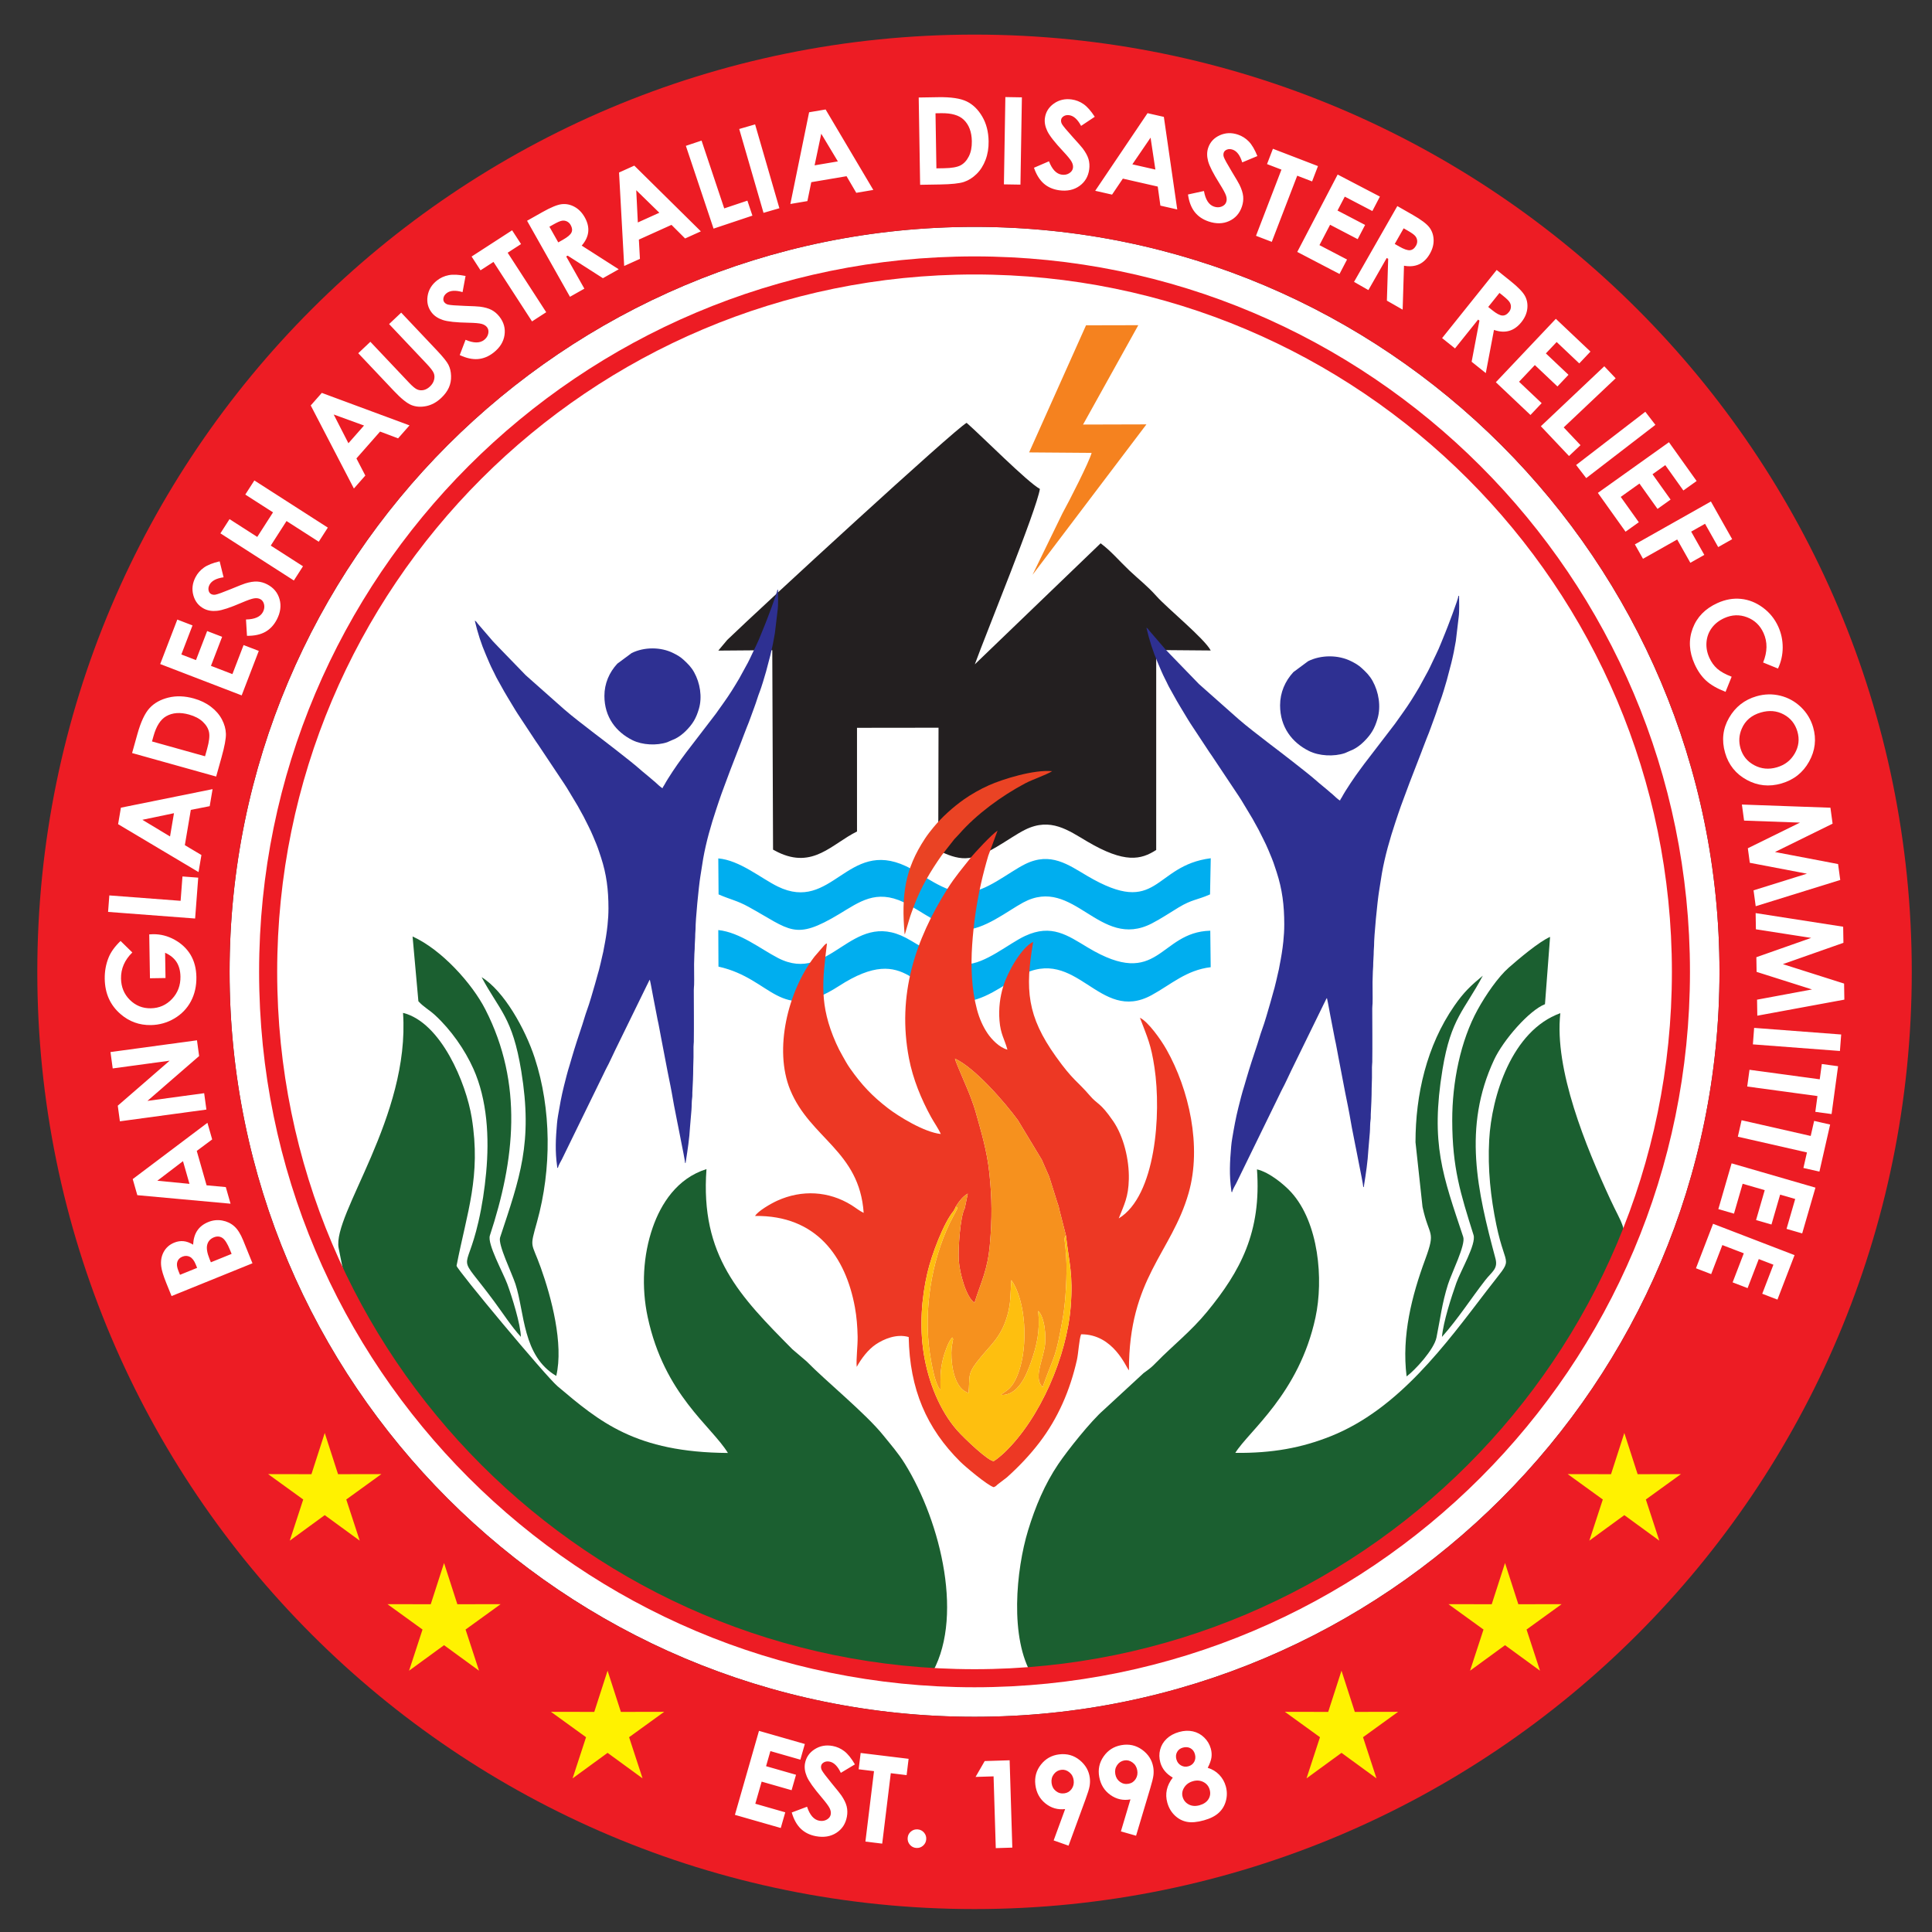 <?xml version="1.0" encoding="UTF-8" standalone="no"?>
<!-- Created with Inkscape (http://www.inkscape.org/) -->

<svg
   xmlns:dc="http://purl.org/dc/elements/1.1/"
   xmlns:cc="http://creativecommons.org/ns#"
   xmlns:rdf="http://www.w3.org/1999/02/22-rdf-syntax-ns#"
   xmlns:svg="http://www.w3.org/2000/svg"
   xmlns="http://www.w3.org/2000/svg"
   xmlns:sodipodi="http://sodipodi.sourceforge.net/DTD/sodipodi-0.dtd"
   xmlns:inkscape="http://www.inkscape.org/namespaces/inkscape"
   version="1.1"
   id="svg2"
   xml:space="preserve"
   width="566.933"
   height="566.933"
   viewBox="0 0 566.933 566.933"
   sodipodi:docname="logo BADRC2.svg"
   inkscape:version="0.92.5 (2060ec1f9f, 2020-04-08)"><rect x="0" y="0" width="566.933" height="566.933" fill="#333333" stroke="none"/><defs
     id="defs6"><clipPath
       clipPathUnits="userSpaceOnUse"
       id="clipPath18"><path
         d="M 0,425.2 H 425.2 V 0 H 0 Z"
         id="path16"
         inkscape:connector-curvature="0" /></clipPath></defs><sodipodi:namedview
     pagecolor="#ffffff"
     bordercolor="#666666"
     borderopacity="1"
     objecttolerance="10"
     gridtolerance="10"
     guidetolerance="10"
     inkscape:pageopacity="0"
     inkscape:pageshadow="2"
     inkscape:window-width="1302"
     inkscape:window-height="704"
     id="namedview4"
     showgrid="false"
     inkscape:zoom="0.41627468"
     inkscape:cx="283.46667"
     inkscape:cy="283.46667"
     inkscape:window-x="64"
     inkscape:window-y="27"
     inkscape:window-maximized="1"
     inkscape:current-layer="g10" /><g
     id="g10"
     inkscape:groupmode="layer"
     inkscape:label="logo BADRC2"
     transform="matrix(1.333,0,0,-1.333,0,566.933)"><g
       id="g12"
       transform="matrix(1.105,0,0,1.105,-20.741,-25.381)"><g
         id="g14"
         clip-path="url(#clipPath18)"><g
           id="g20"
           transform="translate(212.917,362.664)"><path
             d="m 0,0 c 81.965,0 148.411,-66.445 148.411,-148.41 0,-81.966 -66.446,-148.411 -148.411,-148.411 -81.965,0 -148.41,66.445 -148.41,148.411 C -148.41,-66.445 -81.965,0 0,0"
             style="fill:#ffffff;fill-opacity:1;fill-rule:evenodd;stroke:none"
             id="path22"
             inkscape:connector-curvature="0" /></g><g
           id="g24"
           transform="translate(99.062,206.074)"><path
             d="m 0,0 c 1.421,-20.698 -14.108,-40.136 -12.829,-46.839 0.718,-3.758 1.529,-7.487 2.469,-11.165 22.364,-41.886 65.29,-71.128 115.3,-74.256 7.04,11.115 2.262,30.785 -4.975,42.457 -1.334,2.151 -2.826,3.822 -4.259,5.609 -3.493,4.358 -11.517,10.879 -15.305,14.762 l -2.846,2.429 c -10.452,10.561 -18.372,18.577 -17.103,35.882 -5.91,-1.85 -9.082,-6.977 -10.697,-11.596 -1.951,-5.579 -2.285,-11.956 -1.014,-17.887 3.318,-15.486 12.695,-21.678 15.98,-27.067 -18.392,0.122 -25.535,6.193 -33.93,13.284 -2.345,1.982 -19.92,23.072 -20.13,24.002 2.071,10.681 4.916,17.777 3.027,29.492 C 12.58,-14.026 7.565,-1.865 0,0"
             style="fill:#1b5f30;fill-opacity:1;fill-rule:evenodd;stroke:none"
             id="path26"
             inkscape:connector-curvature="0" /></g><g
           id="g28"
           transform="translate(264.867,118.418)"><path
             d="m 0,0 c 2.678,4.347 12.699,11.777 15.97,26.965 1.641,7.623 0.65,18.886 -4.813,24.933 -1.344,1.485 -4.31,3.99 -6.84,4.587 0.906,-12.466 -3.284,-20.27 -9.947,-28.379 -3.207,-3.902 -6.752,-6.66 -10.013,-9.985 -1.056,-1.076 -1.191,-1.181 -2.608,-2.207 l -7.96,-7.349 c -2.58,-2.237 -7.218,-8.083 -9.045,-10.785 -2.698,-3.994 -4.572,-8.452 -6.028,-13.222 -2.379,-7.794 -3.733,-21.505 0.876,-28.977 53.035,4.306 97.751,38.015 117.833,84.803 0.604,4.57 -0.469,5.26 -2.703,10.087 -4.863,10.51 -11.221,25.887 -9.969,37.13 C 55.074,84.121 51.055,71.072 50.578,62.332 50.264,56.58 50.867,50.951 52,45.454 53.976,35.859 55.779,39.731 50.152,32.387 41.933,21.661 32.571,8.721 19.01,3.319 13.199,1.003 7.4,-0.074 0,0"
             style="fill:#1b5f30;fill-opacity:1;fill-rule:evenodd;stroke:none"
             id="path30"
             inkscape:connector-curvature="0" /></g><g
           id="g32"
           transform="translate(308.083,184.63)"><path
             d="m 0,0 c 0.023,-9.416 1.618,-14.459 4.247,-22.814 0.569,-1.806 -2.576,-7.124 -3.424,-9.529 -0.992,-2.814 -2.596,-7.725 -2.872,-10.768 3.246,3.654 5.752,7.6 8.63,11.305 1.342,1.727 2.587,2.242 2.026,4.335 -3.587,13.375 -6.555,26.118 -0.264,39.583 1.825,3.905 6.959,9.822 10.134,11.065 l 1.016,13.411 C 17.229,35.581 13.226,32.181 11.272,30.469 9.15,28.609 6.694,25.048 5.066,22.09 1.655,15.896 -0.019,7.629 0,0"
             style="fill:#1b5f30;fill-opacity:1;fill-rule:evenodd;stroke:none"
             id="path34"
             inkscape:connector-curvature="0" /></g><g
           id="g36"
           transform="translate(102.122,208.394)"><path
             d="m 0,0 c 1.054,-1.166 2.137,-1.682 3.355,-2.808 3.138,-2.902 5.901,-6.847 7.602,-10.649 2.774,-6.198 3.191,-13.723 2.54,-20.693 -0.31,-3.312 -0.795,-6.553 -1.536,-9.781 -2.536,-11.053 -4.532,-5.519 3.108,-15.836 1.791,-2.418 3.46,-5.03 5.346,-7.089 -0.033,2.417 -1.772,8.006 -2.701,10.516 -0.858,2.318 -4.025,7.991 -3.474,9.664 4.948,15.024 6.708,30.179 -0.908,45.059 -2.631,5.142 -8.707,11.908 -14.491,14.519 z"
             style="fill:#1b5f30;fill-opacity:1;fill-rule:evenodd;stroke:none"
             id="path38"
             inkscape:connector-curvature="0" /></g><g
           id="g40"
           transform="translate(129.586,133.752)"><path
             d="m 0,0 c 1.508,6.358 -0.982,15.705 -3.086,21.577 -1.891,5.279 -2.256,3.683 -0.739,9.135 2.926,10.507 2.862,22.486 -0.468,32.648 -1.905,5.815 -6.15,13.372 -10.579,16.08 3.582,-6.7 6.15,-7.969 7.906,-18.735 2.328,-14.264 -0.292,-21.231 -4.222,-33.119 -0.464,-1.402 2.334,-7.058 3.06,-9.283 C -6.274,12.618 -6.751,3.98 0,0"
             style="fill:#1b5f30;fill-opacity:1;fill-rule:evenodd;stroke:none"
             id="path42"
             inkscape:connector-curvature="0" /></g><g
           id="g44"
           transform="translate(300.766,180.31)"><path
             d="m 0,0 1.398,-12.893 c 1.337,-6.166 2.717,-4.521 0.523,-10.486 -2.641,-7.175 -4.707,-15.155 -3.694,-23.276 1.67,1.227 5.469,5.356 5.952,7.747 0.766,3.788 1.103,6.827 2.291,10.581 0.729,2.305 3.557,7.888 3.037,9.457 C 5.463,-6.662 2.934,-0.366 5.385,14.533 7.067,24.756 9.762,26.257 13.409,33.176 11.036,31.213 9.646,29.928 7.739,27.179 2.211,19.209 0,9.44 0,0"
             style="fill:#1b5f30;fill-opacity:1;fill-rule:evenodd;stroke:none"
             id="path46"
             inkscape:connector-curvature="0" /></g><g
           id="g48"
           transform="translate(212.917,354.981)"><path
             d="m 0,0 c 77.722,0 140.728,-63.006 140.728,-140.728 0,-77.722 -63.006,-140.728 -140.728,-140.728 -77.722,0 -140.728,63.006 -140.728,140.728 C -140.728,-63.006 -77.722,0 0,0 Z"
             style="fill:none;stroke:#ed1c24;stroke-width:3.6;stroke-linecap:butt;stroke-linejoin:miter;stroke-miterlimit:2.613;stroke-dasharray:none;stroke-opacity:1"
             id="path50"
             inkscape:connector-curvature="0" /></g><g
           id="g52"
           transform="translate(212.917,400.968)"><path
             d="M 0,0 C 103.12,0 186.715,-83.595 186.715,-186.715 186.715,-289.835 103.12,-373.43 0,-373.43 c -103.12,0 -186.715,83.595 -186.715,186.715 C -186.715,-83.595 -103.12,0 0,0 m 0,-38.304 c 81.965,0 148.41,-66.446 148.41,-148.411 0,-81.965 -66.445,-148.41 -148.41,-148.41 -81.965,0 -148.411,66.445 -148.411,148.41 0,81.965 66.446,148.411 148.411,148.411"
             style="fill:#ed1c24;fill-opacity:1;fill-rule:evenodd;stroke:none"
             id="path54"
             inkscape:connector-curvature="0" /></g><g
           id="g56"
           transform="translate(69.067,156.19)"><path
             d="m 0,0 -16.118,-6.53 -1.031,2.544 c -0.599,1.478 -0.942,2.593 -1.028,3.355 -0.135,1.074 0.028,2.037 0.488,2.89 0.464,0.855 1.167,1.475 2.11,1.857 0.613,0.248 1.224,0.343 1.83,0.288 0.606,-0.055 1.249,-0.287 1.923,-0.693 0.064,1.163 0.348,2.11 0.856,2.843 0.505,0.731 1.229,1.286 2.173,1.668 0.905,0.367 1.824,0.465 2.758,0.299 0.935,-0.17 1.738,-0.55 2.405,-1.143 0.671,-0.59 1.268,-1.537 1.797,-2.843 z m -14.437,-2.295 3.412,1.383 -0.277,0.684 c -0.309,0.764 -0.697,1.269 -1.165,1.51 -0.464,0.243 -0.969,0.252 -1.511,0.033 -0.505,-0.205 -0.834,-0.543 -0.991,-1.016 -0.153,-0.471 -0.087,-1.067 0.205,-1.786 z m 6.151,2.493 4.131,1.673 -0.316,0.778 C -4.994,3.94 -5.507,4.746 -6.011,5.065 -6.515,5.384 -7.073,5.419 -7.687,5.17 -8.379,4.89 -8.823,4.405 -9.01,3.715 -9.196,3.026 -9.044,2.068 -8.548,0.845 Z m -14.654,13.371 -0.916,3.206 14.884,11.213 0.946,-3.311 -3.074,-2.288 1.958,-6.855 3.828,-0.351 0.946,-3.311 z m 3.986,2.877 6.404,-0.622 -1.292,4.522 z m -7.458,11.837 -0.423,3.112 10.332,8.964 -11.34,-1.54 -0.444,3.264 17.233,2.34 0.426,-3.135 -10.299,-8.936 11.304,1.535 0.443,-3.264 z m 0.135,35.931 2.343,-2.292 c -1.534,-1.498 -2.285,-3.231 -2.253,-5.193 0.028,-1.706 0.617,-3.131 1.77,-4.267 1.152,-1.135 2.538,-1.69 4.161,-1.663 1.675,0.027 3.086,0.648 4.233,1.866 1.147,1.217 1.704,2.705 1.675,4.46 -0.018,1.142 -0.277,2.103 -0.769,2.878 -0.494,0.776 -1.255,1.397 -2.288,1.861 l 0.082,-5.034 -3.099,-0.05 -0.143,8.742 0.73,0.037 c 1.521,0.025 2.969,-0.348 4.346,-1.113 1.373,-0.768 2.431,-1.773 3.17,-3.012 0.735,-1.244 1.118,-2.711 1.146,-4.398 0.03,-1.804 -0.336,-3.421 -1.095,-4.851 -0.764,-1.429 -1.86,-2.566 -3.296,-3.417 -1.439,-0.847 -2.994,-1.284 -4.674,-1.312 -2.3,-0.038 -4.315,0.693 -6.039,2.186 -2.056,1.772 -3.107,4.108 -3.155,7.002 -0.025,1.514 0.231,2.935 0.77,4.264 0.454,1.118 1.252,2.221 2.385,3.306 m -2.488,5.788 0.249,3.285 14.201,-1.077 0.369,4.854 3.14,-0.239 -0.618,-8.139 z m 1.998,17.476 0.556,3.287 18.265,3.696 -0.575,-3.395 -3.761,-0.74 -1.19,-7.028 3.303,-1.968 -0.575,-3.395 z m 4.836,0.875 5.509,-3.323 0.785,4.636 z m -2.051,13.298 1.056,3.775 c 0.68,2.434 1.489,4.157 2.423,5.174 0.933,1.014 2.186,1.716 3.761,2.101 1.571,0.386 3.264,0.324 5.079,-0.184 1.291,-0.36 2.417,-0.906 3.378,-1.636 0.961,-0.73 1.693,-1.576 2.198,-2.53 0.5,-0.953 0.766,-1.908 0.796,-2.864 0.026,-0.954 -0.264,-2.516 -0.87,-4.685 l -1.072,-3.834 z m 3.966,2.312 10.567,-2.955 0.413,1.477 c 0.408,1.458 0.536,2.559 0.385,3.309 -0.151,0.751 -0.564,1.445 -1.237,2.081 -0.673,0.637 -1.586,1.119 -2.745,1.443 -1.777,0.497 -3.296,0.385 -4.553,-0.333 -1.132,-0.647 -1.974,-1.963 -2.527,-3.941 z m 1.634,15.418 3.409,8.861 3.029,-1.165 -2.226,-5.787 2.916,-1.122 2.226,5.787 2.984,-1.147 -2.226,-5.787 4.273,-1.644 2.226,5.787 3.029,-1.165 -3.408,-8.862 z m 11.844,20.461 0.783,-3.177 c -1.457,-0.209 -2.392,-0.709 -2.805,-1.5 -0.201,-0.386 -0.262,-0.755 -0.185,-1.106 0.079,-0.355 0.247,-0.598 0.505,-0.732 0.258,-0.135 0.549,-0.178 0.87,-0.122 0.433,0.079 1.467,0.455 3.106,1.125 1.522,0.631 2.467,1.003 2.836,1.115 0.911,0.281 1.704,0.404 2.382,0.369 0.68,-0.041 1.343,-0.227 1.991,-0.566 1.267,-0.661 2.08,-1.641 2.45,-2.949 0.367,-1.303 0.183,-2.66 -0.553,-4.07 -0.574,-1.098 -1.341,-1.914 -2.303,-2.449 -0.967,-0.534 -2.178,-0.795 -3.633,-0.774 l -0.198,3.251 c 1.749,0.034 2.875,0.535 3.38,1.501 0.263,0.504 0.338,1.007 0.225,1.504 -0.115,0.496 -0.365,0.845 -0.748,1.045 -0.347,0.182 -0.765,0.236 -1.252,0.158 -0.482,-0.077 -1.318,-0.369 -2.498,-0.878 -2.245,-0.968 -3.867,-1.502 -4.867,-1.603 -1,-0.102 -1.87,0.038 -2.611,0.425 -1.07,0.558 -1.773,1.444 -2.111,2.655 -0.34,1.215 -0.198,2.42 0.426,3.616 0.401,0.769 0.963,1.409 1.679,1.918 0.723,0.512 1.763,0.925 3.131,1.244 m 0.149,5.575 1.819,2.833 5.524,-3.546 3.14,4.893 -5.524,3.545 1.806,2.813 14.635,-9.395 -1.806,-2.813 -6.421,4.122 -3.14,-4.892 6.421,-4.121 -1.819,-2.834 z m 17.997,25.479 2.204,2.502 17.474,-6.473 -2.276,-2.584 -3.587,1.352 -4.712,-5.35 1.772,-3.411 -2.276,-2.584 z m 4.573,-1.801 2.934,-5.727 3.109,3.529 z m 4.894,12.206 2.411,2.28 7.729,-8.176 c 0.665,-0.704 1.198,-1.145 1.596,-1.319 0.401,-0.177 0.822,-0.217 1.273,-0.124 0.448,0.096 0.875,0.332 1.273,0.709 0.426,0.402 0.698,0.843 0.821,1.33 0.125,0.486 0.103,0.931 -0.065,1.345 -0.166,0.41 -0.651,1.04 -1.452,1.888 l -7.443,7.874 2.411,2.28 7.121,-7.534 c 1.204,-1.273 1.966,-2.22 2.288,-2.849 0.322,-0.628 0.498,-1.362 0.526,-2.202 0.03,-0.838 -0.114,-1.619 -0.434,-2.338 -0.317,-0.716 -0.825,-1.408 -1.523,-2.068 -0.916,-0.865 -1.913,-1.408 -2.987,-1.629 -1.081,-0.221 -2.061,-0.153 -2.953,0.203 -0.889,0.359 -2.046,1.289 -3.471,2.796 z m 21.377,15.392 -0.597,-3.217 c -1.414,0.41 -2.472,0.34 -3.174,-0.21 -0.344,-0.269 -0.551,-0.58 -0.625,-0.93 -0.075,-0.356 -0.022,-0.648 0.158,-0.876 0.179,-0.229 0.427,-0.389 0.742,-0.47 0.427,-0.107 1.524,-0.191 3.293,-0.257 1.647,-0.053 2.661,-0.105 3.044,-0.154 0.945,-0.12 1.719,-0.335 2.322,-0.647 0.603,-0.318 1.13,-0.762 1.58,-1.337 0.881,-1.125 1.218,-2.353 1.015,-3.697 -0.203,-1.339 -0.931,-2.498 -2.183,-3.479 -0.976,-0.764 -2.011,-1.19 -3.109,-1.281 -1.1,-0.088 -2.311,0.174 -3.627,0.794 l 1.16,3.042 c 1.607,-0.689 2.84,-0.698 3.698,-0.026 0.448,0.351 0.724,0.777 0.825,1.277 0.101,0.499 0.017,0.92 -0.249,1.261 -0.242,0.308 -0.6,0.53 -1.076,0.66 -0.47,0.129 -1.352,0.207 -2.638,0.231 -2.444,0.044 -4.142,0.227 -5.095,0.547 -0.953,0.32 -1.687,0.806 -2.202,1.465 -0.745,0.95 -1.02,2.047 -0.829,3.289 0.192,1.247 0.819,2.287 1.88,3.118 0.684,0.536 1.46,0.887 2.323,1.055 0.868,0.168 1.986,0.116 3.364,-0.158 m 1.202,3.87 8.07,5.228 1.778,-2.744 -2.663,-1.725 7.678,-11.852 -2.826,-1.83 -7.678,11.851 -2.582,-1.672 z m 11.05,7.127 3.063,1.728 c 1.673,0.944 2.952,1.471 3.831,1.573 0.882,0.104 1.733,-0.074 2.557,-0.523 0.823,-0.448 1.503,-1.144 2.039,-2.094 0.561,-0.995 0.792,-1.963 0.694,-2.899 -0.099,-0.941 -0.53,-1.852 -1.298,-2.735 l 7.374,-4.715 -3.15,-1.778 -7.021,4.493 -0.292,-0.165 3.618,-6.413 -2.869,-1.618 z m 6.214,-4.309 0.914,0.516 c 0.928,0.524 1.497,1.002 1.712,1.443 0.211,0.439 0.161,0.939 -0.157,1.502 -0.186,0.33 -0.437,0.569 -0.748,0.718 -0.311,0.149 -0.642,0.194 -0.994,0.135 -0.349,-0.054 -0.913,-0.303 -1.691,-0.742 l -0.798,-0.45 z m 12.109,13.921 3.039,1.372 13.259,-13.093 -3.138,-1.418 -2.712,2.709 -6.497,-2.935 0.21,-3.839 -3.138,-1.417 z m 3.426,-3.525 0.316,-6.426 4.286,1.936 z m 9.887,8.838 3.125,1.045 4.516,-13.507 4.617,1.544 0.999,-2.987 -7.742,-2.588 z m 10.628,3.357 3.164,0.916 4.839,-16.704 -3.163,-0.916 z m 13.923,3.332 3.287,0.557 9.503,-16.03 -3.395,-0.574 -1.936,3.308 -7.029,-1.191 -0.771,-3.766 -3.395,-0.575 z m 2.419,-4.278 -1.325,-6.296 4.637,0.785 z m 19.416,7.218 3.92,0.064 c 2.526,0.041 4.408,-0.243 5.65,-0.849 1.237,-0.605 2.267,-1.606 3.085,-3.006 0.818,-1.396 1.241,-3.036 1.271,-4.921 0.022,-1.34 -0.18,-2.575 -0.606,-3.704 -0.425,-1.129 -1.027,-2.072 -1.798,-2.827 -0.771,-0.752 -1.611,-1.278 -2.518,-1.579 -0.908,-0.298 -2.488,-0.465 -4.74,-0.502 l -3.98,-0.065 z m 3.346,-3.143 0.179,-10.971 1.534,0.025 c 1.514,0.025 2.605,0.216 3.281,0.575 0.676,0.358 1.224,0.952 1.643,1.779 0.418,0.826 0.62,1.839 0.6,3.041 -0.03,1.845 -0.57,3.269 -1.616,4.27 -0.943,0.901 -2.444,1.332 -4.499,1.299 z m 13.916,3.23 3.294,-0.055 -0.288,-17.388 -3.294,0.054 z m 17.81,-3.927 -2.724,-1.814 c -0.691,1.3 -1.478,2.01 -2.362,2.13 -0.432,0.059 -0.8,-0.01 -1.103,-0.2 -0.307,-0.195 -0.479,-0.437 -0.518,-0.724 -0.039,-0.288 0.02,-0.578 0.181,-0.86 0.221,-0.381 0.925,-1.226 2.111,-2.54 1.11,-1.218 1.781,-1.981 2.011,-2.29 0.573,-0.762 0.958,-1.466 1.155,-2.116 0.192,-0.654 0.242,-1.341 0.143,-2.065 -0.192,-1.416 -0.838,-2.513 -1.943,-3.304 -1.101,-0.788 -2.44,-1.075 -4.016,-0.861 -1.228,0.167 -2.255,0.613 -3.086,1.336 -0.83,0.728 -1.486,1.779 -1.959,3.155 l 2.99,1.288 c 0.626,-1.633 1.479,-2.523 2.559,-2.669 0.564,-0.077 1.062,0.022 1.491,0.298 0.428,0.276 0.672,0.63 0.73,1.058 0.053,0.388 -0.038,0.8 -0.276,1.231 -0.236,0.428 -0.795,1.115 -1.674,2.053 -1.672,1.783 -2.724,3.128 -3.159,4.034 -0.435,0.907 -0.598,1.772 -0.486,2.6 0.163,1.196 0.757,2.158 1.781,2.887 1.029,0.732 2.211,1.008 3.547,0.826 0.86,-0.117 1.653,-0.428 2.375,-0.929 0.726,-0.506 1.467,-1.344 2.232,-2.524 m 10.515,0.72 3.251,-0.74 2.666,-18.443 -3.357,0.764 -0.527,3.797 -6.951,1.582 -2.15,-3.187 -3.358,0.764 z m 0.604,-4.878 -3.628,-5.314 4.586,-1.044 z m 21.28,-3.667 -3.019,-1.261 c -0.431,1.408 -1.068,2.255 -1.914,2.541 -0.412,0.141 -0.786,0.144 -1.12,0.014 -0.339,-0.132 -0.553,-0.336 -0.647,-0.611 -0.093,-0.276 -0.091,-0.571 0.013,-0.879 0.145,-0.416 0.675,-1.38 1.588,-2.896 0.857,-1.408 1.37,-2.285 1.538,-2.632 0.417,-0.857 0.66,-1.622 0.729,-2.297 0.064,-0.678 -0.018,-1.363 -0.253,-2.055 -0.459,-1.353 -1.303,-2.307 -2.539,-2.872 -1.231,-0.563 -2.6,-0.589 -4.106,-0.079 -1.174,0.399 -2.097,1.032 -2.774,1.901 -0.676,0.873 -1.119,2.029 -1.321,3.47 l 3.181,0.694 c 0.303,-1.722 0.97,-2.758 2.002,-3.108 0.539,-0.183 1.047,-0.181 1.52,0.008 0.474,0.189 0.78,0.49 0.919,0.9 0.126,0.37 0.116,0.791 -0.036,1.261 -0.15,0.464 -0.567,1.245 -1.251,2.333 -1.301,2.07 -2.077,3.591 -2.331,4.564 -0.254,0.973 -0.249,1.853 0.019,2.645 0.388,1.143 1.155,1.974 2.3,2.494 1.148,0.522 2.362,0.567 3.638,0.134 0.823,-0.279 1.541,-0.736 2.154,-1.366 0.616,-0.635 1.184,-1.6 1.71,-2.903 m 3.097,1.452 8.975,-3.452 -1.173,-3.052 -2.962,1.139 -5.069,-13.18 -3.143,1.209 5.07,13.18 -2.872,1.104 z m 12.895,-5.133 8.417,-4.393 -1.502,-2.878 -5.497,2.869 -1.445,-2.769 5.497,-2.87 -1.48,-2.834 -5.497,2.869 -2.118,-4.058 5.497,-2.869 -1.502,-2.878 -8.417,4.394 z m 11.888,-6.283 3.053,-1.743 c 1.668,-0.953 2.776,-1.782 3.314,-2.484 0.541,-0.704 0.825,-1.526 0.862,-2.463 0.037,-0.937 -0.212,-1.878 -0.753,-2.824 -0.567,-0.993 -1.279,-1.687 -2.133,-2.083 -0.859,-0.397 -1.863,-0.494 -3.014,-0.287 l -0.268,-8.749 -3.141,1.793 0.258,8.333 -0.291,0.166 -3.651,-6.394 -2.861,1.633 z m -0.516,-7.544 0.912,-0.52 c 0.925,-0.529 1.628,-0.772 2.117,-0.73 0.485,0.043 0.889,0.343 1.209,0.904 0.188,0.329 0.265,0.667 0.233,1.01 -0.032,0.344 -0.163,0.651 -0.394,0.922 -0.226,0.273 -0.728,0.63 -1.503,1.073 l -0.796,0.454 z m 20.309,-5.184 2.744,-2.198 c 1.5,-1.202 2.465,-2.192 2.887,-2.97 0.424,-0.78 0.577,-1.636 0.467,-2.567 -0.11,-0.931 -0.503,-1.822 -1.184,-2.673 -0.714,-0.891 -1.527,-1.466 -2.432,-1.724 -0.91,-0.259 -1.916,-0.198 -3.021,0.186 l -1.63,-8.6 -2.822,2.261 1.554,8.19 -0.262,0.209 -4.604,-5.746 -2.57,2.059 z m -1.685,-7.371 0.819,-0.657 c 0.832,-0.666 1.488,-1.016 1.977,-1.051 0.486,-0.032 0.932,0.201 1.336,0.705 0.237,0.296 0.365,0.617 0.387,0.961 0.022,0.345 -0.059,0.669 -0.245,0.973 -0.18,0.305 -0.621,0.736 -1.317,1.294 l -0.716,0.572 z m 13.473,-2.362 6.896,-6.526 -2.231,-2.358 -4.504,4.262 -2.147,-2.269 4.504,-4.262 -2.198,-2.322 -4.504,4.262 -3.146,-3.325 4.503,-4.262 -2.23,-2.358 -6.897,6.526 z m 9.652,-9.454 2.263,-2.394 -10.35,-9.784 3.345,-3.538 -2.289,-2.163 -5.607,5.932 z m 8.171,-9.062 2.009,-2.61 -13.782,-10.607 -2.009,2.61 z m 4.709,-6.067 5.512,-7.731 -2.642,-1.885 -3.6,5.049 -2.544,-1.814 3.6,-5.048 -2.604,-1.856 -3.6,5.048 -3.727,-2.658 3.6,-5.048 -2.643,-1.884 -5.512,7.731 z m 8.357,-11.809 4.237,-7.51 -2.784,-1.572 -2.619,4.642 -2.763,-1.56 2.618,-4.641 -2.784,-1.571 -2.619,4.641 -6.814,-3.844 -1.618,2.869 z m 13.367,-33.284 -2.964,1.208 c 0.866,2.123 0.894,4.08 0.082,5.879 -0.685,1.516 -1.782,2.562 -3.284,3.133 -1.505,0.574 -3.012,0.517 -4.528,-0.167 -1.056,-0.477 -1.889,-1.133 -2.498,-1.961 -0.612,-0.831 -0.962,-1.773 -1.05,-2.823 -0.087,-1.053 0.103,-2.093 0.568,-3.122 0.396,-0.876 0.92,-1.605 1.575,-2.182 0.656,-0.581 1.613,-1.11 2.866,-1.589 l -1.215,-3.016 c -1.673,0.653 -2.968,1.401 -3.88,2.243 -0.915,0.84 -1.674,1.932 -2.277,3.268 -1.114,2.465 -1.246,4.836 -0.392,7.114 0.85,2.275 2.501,3.964 4.94,5.066 1.582,0.715 3.145,0.991 4.698,0.829 1.551,-0.159 2.999,-0.736 4.349,-1.734 1.348,-0.995 2.372,-2.26 3.068,-3.802 0.59,-1.306 0.882,-2.688 0.879,-4.152 -0.005,-1.459 -0.317,-2.858 -0.937,-4.192 m 7.001,-11.696 c 0.684,-2.361 0.415,-4.641 -0.803,-6.835 -1.216,-2.197 -3.056,-3.651 -5.514,-4.363 -2.439,-0.707 -4.745,-0.467 -6.918,0.723 -2.172,1.187 -3.607,2.977 -4.3,5.37 -0.727,2.508 -0.461,4.842 0.792,7 1.252,2.162 3.07,3.588 5.455,4.279 1.594,0.462 3.176,0.5 4.741,0.117 1.561,-0.384 2.931,-1.139 4.106,-2.261 1.175,-1.127 1.989,-2.471 2.441,-4.03 m -3.132,-0.856 c -0.446,1.539 -1.359,2.678 -2.737,3.414 -1.378,0.739 -2.895,0.867 -4.555,0.386 -1.845,-0.534 -3.116,-1.617 -3.807,-3.251 -0.543,-1.271 -0.622,-2.567 -0.236,-3.897 0.434,-1.501 1.352,-2.621 2.747,-3.361 1.396,-0.742 2.89,-0.881 4.488,-0.418 1.59,0.46 2.781,1.381 3.573,2.767 0.794,1.381 0.969,2.836 0.527,4.36 m 6.577,-15.171 0.432,-3.18 -11.476,-5.645 12.568,-2.399 0.431,-3.172 -16.84,-5.229 -0.43,3.164 10.634,3.318 -11.38,2.17 -0.393,2.896 10.391,5.111 -11.139,0.398 -0.434,3.2 z m 2.537,-23.709 0.052,-3.209 -12.063,-4.246 12.196,-3.871 0.052,-3.201 -17.341,-3.198 -0.052,3.193 10.953,2.036 -11.043,3.502 -0.048,2.922 10.923,3.844 -11.014,1.714 -0.053,3.229 z m -0.394,-21.471 -0.25,-3.285 -17.341,1.317 0.249,3.284 z m -0.62,-6.322 -1.294,-9.528 -3.24,0.44 0.427,3.144 -13.993,1.9 0.454,3.336 13.992,-1.9 0.414,3.048 z m -1.582,-11.619 -2.135,-9.376 -3.188,0.726 0.704,3.094 -13.768,3.134 0.747,3.283 13.769,-3.134 0.683,2.999 z m -2.925,-12.568 -2.642,-9.119 -3.117,0.903 1.725,5.956 -3.001,0.869 -1.726,-5.955 -3.07,0.889 1.725,5.956 -4.397,1.274 -1.726,-5.955 -3.117,0.903 2.642,9.119 z m -4.163,-13.445 -3.409,-8.861 -3.029,1.165 2.226,5.787 -2.917,1.122 -2.226,-5.787 -2.983,1.147 2.226,5.788 -4.273,1.643 -2.226,-5.787 -3.029,1.165 3.408,8.862 z"
             style="fill:#ffffff;fill-opacity:1;fill-rule:nonzero;stroke:none"
             id="path58"
             inkscape:connector-curvature="0" /></g><g
           id="g60"
           transform="translate(161.867,278.247)"><path
             d="M 0,0 10.756,0.084 10.91,-39.65 c 0.317,-0.177 0.628,-0.342 0.93,-0.489 7.058,-3.449 10.803,1.657 15.797,4.104 l -0.002,20.655 16.242,0.019 -0.06,-24.415 c 1.8,-0.931 3.659,-1.633 5.429,-1.589 4.033,0.101 8.556,4.041 11.903,5.693 5.059,2.495 8.571,-0.128 12.366,-2.362 7.48,-4.402 10.698,-3.628 13.726,-1.683 L 87.244,0.115 98.108,0.024 c -1.28,2.4 -8.638,8.393 -10.787,10.799 -1.879,2.103 -3.458,3.274 -5.445,5.156 -1.981,1.875 -3.625,3.86 -5.705,5.4 L 51.106,-2.733 C 53.337,3.416 63.416,28.013 64.07,32.211 61.581,33.567 52.613,42.619 49.476,45.378 47.232,44.24 8.521,8.643 1.78,2.128 Z"
             style="fill:#231f20;fill-opacity:1;fill-rule:evenodd;stroke:none"
             id="path62"
             inkscape:connector-curvature="0" /></g><g
           id="g64"
           transform="translate(223.793,317.734)"><path
             d="M 0,0 12.447,-0.095 C 12.056,-1.715 7.914,-9.851 6.643,-12.127 L 0.675,-24.389 23.367,5.583 10.744,5.548 21.749,25.343 11.335,25.32 Z"
             style="fill:#f5821f;fill-opacity:1;fill-rule:evenodd;stroke:none"
             id="path66"
             inkscape:connector-curvature="0" /></g><g
           id="g68"
           transform="translate(161.903,215.293)"><path
             d="m 0,0 c 10.863,-2.408 12.117,-11.547 24.006,-3.862 13.935,9.009 15.086,-2.477 24.397,-3.066 4.066,-0.258 8.616,3.4 11.656,5.081 11.394,6.302 15.678,-9.59 26.232,-3.835 3.863,2.107 6.892,4.99 11.77,5.566 L 97.978,7.156 C 87.678,6.875 87.833,-4.756 73.565,3.813 69.572,6.211 66.359,8.569 61.078,6.106 57.775,4.565 53.147,0.521 49.207,0.449 45.433,0.379 40.412,4.111 37.391,5.71 26.43,11.51 22.293,-3.649 11.886,1.705 8.402,3.498 4.295,6.832 -0.035,7.282 Z"
             style="fill:#00aeef;fill-opacity:1;fill-rule:evenodd;stroke:none"
             id="path70"
             inkscape:connector-curvature="0" /></g><g
           id="g72"
           transform="translate(161.924,229.68)"><path
             d="m 0,0 c 2.348,-1.03 3.662,-1.207 5.959,-2.472 8.381,-4.616 9.134,-6.816 18.045,-1.461 4.095,2.461 7.326,4.97 12.875,2.372 3.327,-1.558 7.878,-5.418 11.881,-5.497 4.055,-0.081 8.834,3.771 11.908,5.431 10.144,5.477 15.147,-9.567 25.648,-4.156 1.858,0.958 3.692,2.195 5.331,3.182 2.724,1.64 3.625,1.436 6.261,2.601 l 0.143,7.201 C 86.482,5.741 87.746,-4.731 73.458,3.677 69.663,5.911 66.151,8.534 61.092,6.039 57.744,4.388 53.223,0.447 49.189,0.347 45.1,0.244 40.53,4.121 37.331,5.622 25.636,11.11 22.604,-3.715 11.783,1.572 8.482,3.185 4.199,6.82 -0.057,7.169 Z"
             style="fill:#00aeef;fill-opacity:1;fill-rule:evenodd;stroke:none"
             id="path74"
             inkscape:connector-curvature="0" /></g><g
           id="g76"
           transform="translate(229.803,166.911)"><path
             d="m 0,0 1.323,-5.171 c 0.65,-5.618 1.449,-7.713 0.947,-14.185 -0.76,-9.791 -6.026,-22.225 -13.219,-29.087 -0.39,-0.371 -1.623,-1.44 -2.112,-1.688 -1.01,-0.086 -5.86,4.509 -7.264,6.099 -3.519,3.985 -5.782,9.715 -6.678,15.305 -0.857,5.345 -0.448,11.078 0.723,16.094 0.865,3.708 3.258,10.006 5.251,12.37 0.2,0.468 0.191,0.273 0.388,0.807 0.573,0.928 1.399,2.084 2.414,2.618 l -0.61,-2.933 c -0.888,-1.533 -1.341,-8.024 -1.183,-10.414 0.164,-2.466 1.457,-7.327 3.125,-8.385 1.409,4.42 2.625,6.513 3.072,11.696 0.44,5.094 0.422,9.004 -0.103,14.062 -0.462,4.454 -1.612,8.227 -2.719,12.177 -0.289,1.03 -0.589,1.835 -0.961,2.857 -0.778,2.137 -3.088,7.152 -3.181,7.835 3.953,-1.827 9.827,-8.577 12.541,-12.27 l 4.779,-7.912 c 0.021,-0.046 0.037,-0.1 0.055,-0.148 L -2.087,6.712 C -2.069,6.668 -2.044,6.62 -2.027,6.575 L -0.352,1.25 C -0.11,0.595 -0.114,0.67 0,0 m -10.336,31.84 c -1.63,0.425 -3.168,2.078 -3.95,3.232 -0.912,1.343 -1.632,2.943 -2.119,4.776 -1.075,4.043 -1.25,8.502 -0.951,12.891 0.279,4.11 0.859,8.201 1.747,12.15 0.428,1.9 0.927,3.784 1.46,5.587 l 1.852,5.005 c -1.163,-0.761 -4.543,-4.386 -5.399,-5.471 -1.578,-1.998 -3.08,-3.734 -4.586,-6.125 -6.424,-10.196 -10.076,-21.175 -7.67,-33.764 0.795,-4.159 2.471,-8.188 4.39,-11.681 0.613,-1.116 1.519,-2.388 1.953,-3.406 -3.347,0.354 -8.487,3.563 -10.539,5.148 -3.112,2.404 -5.21,4.606 -7.552,7.944 -0.613,0.874 -1.003,1.629 -1.502,2.503 -0.48,0.838 -0.875,1.602 -1.29,2.54 -3.354,7.584 -2.702,12.376 -1.791,19.844 -0.489,-0.286 0.014,0.124 -0.534,-0.375 l -1.941,-2.249 c -5.313,-6.86 -8.15,-18.508 -4.857,-26.545 3.969,-9.688 13.798,-12.168 14.642,-24.525 -0.93,0.452 -1.578,1.017 -2.441,1.553 -4.532,2.812 -9.88,3.092 -14.758,0.886 -1.272,-0.575 -3.852,-2.06 -4.439,-3.051 12.234,0.167 18.052,-8.141 19.891,-18.189 0.345,-1.887 0.502,-3.872 0.541,-5.811 0.038,-1.907 -0.321,-4.461 -0.181,-6.066 0.909,1.651 2.266,3.45 3.813,4.489 1.551,1.042 4.112,2.163 6.543,1.461 0.199,-10.421 3.548,-18.165 10.311,-24.879 0.838,-0.832 5.338,-4.664 6.632,-5.038 0.685,0.309 0.36,0.247 0.89,0.634 l 1.737,1.33 c 2.374,2.133 4.529,4.393 6.469,6.929 3.698,4.835 6.099,10.373 7.475,16.469 0.299,1.325 0.432,4.104 0.834,5.098 6.498,0.04 8.996,-6.685 9.527,-7.178 -0.025,18.388 8.455,23.338 11.883,35.29 2.685,9.361 0.076,20.687 -4.404,28.625 -1.18,2.09 -3.693,5.567 -5.285,6.323 1.517,-4.007 2.208,-5.328 2.894,-9.905 1.401,-9.349 0.226,-25.612 -7.118,-30.067 1.086,2.779 1.932,4.211 2.011,7.846 0.084,3.868 -1.04,8.515 -3.125,11.54 -2.659,3.86 -3.027,3.184 -4.669,5.105 -2.477,2.899 -3.291,2.917 -6.75,7.768 -5.728,8.033 -6.156,13.353 -4.512,22.843 -2.369,-1.16 -5.122,-6.057 -5.986,-8.943 -0.61,-2.037 -0.921,-4.271 -0.727,-6.752 0.212,-2.712 1.003,-3.669 1.581,-5.789"
             style="fill:#ed3824;fill-opacity:1;fill-rule:evenodd;stroke:none"
             id="path78"
             inkscape:connector-curvature="0" /></g><g
           id="g80"
           transform="translate(210.966,167.14)"><path
             d="m 0,0 0.61,2.933 c -1.015,-0.534 -1.841,-1.69 -2.414,-2.618 0.507,-0.22 0.509,-0.036 -0.42,-1.763 -4.03,-7.497 -5.797,-17.129 -4.958,-25.604 0.141,-1.421 1.016,-7.936 2.357,-9.125 -0.012,2.464 -0.093,3.616 0.438,5.959 0.267,1.182 1.201,3.974 1.938,4.487 l 0.088,-0.226 c 0.037,-1.053 0.084,0.587 0.001,-0.259 -0.071,-0.721 -0.287,-1.161 -0.304,-2.547 -0.034,-2.783 0.704,-7.23 3.416,-8.022 0.315,3.109 -0.279,3.613 1.595,6.073 2.662,3.492 4.811,4.728 6.139,9.355 0.74,2.582 0.577,4.164 0.796,7.057 2.914,-4.09 3.422,-13.164 1.361,-18.599 -1.306,-3.446 -2.617,-3.43 -3.421,-4.278 3.375,-0.173 5.043,3.893 5.94,6.439 1.206,3.426 1.862,6.241 1.476,10.293 1.269,-1.191 1.716,-5.163 1.237,-7.502 -0.65,-3.179 -2.053,-5.971 -0.365,-7.674 2.545,7.07 2.527,5.395 4.022,13.732 0.577,3.218 0.89,8.829 0.675,12.237 -0.048,0.765 -0.127,1.537 -0.195,2.302 -0.076,0.857 -0.317,1.416 0.148,1.95 l -1.323,5.171 c -0.114,0.67 -0.109,0.595 -0.352,1.25 L 16.81,6.346 C 16.794,6.391 16.768,6.439 16.75,6.482 L 15.426,9.498 C 15.407,9.546 15.391,9.6 15.37,9.646 l -4.779,7.912 C 7.877,21.251 2.003,28.001 -1.949,29.828 -1.857,29.145 0.453,24.13 1.231,21.993 1.603,20.971 1.903,20.166 2.192,19.136 3.299,15.186 4.449,11.413 4.912,6.959 5.436,1.901 5.454,-2.009 5.014,-7.103 4.567,-12.286 3.352,-14.379 1.942,-18.799 0.274,-17.741 -1.019,-12.88 -1.183,-10.414 -1.341,-8.024 -0.887,-1.533 0,0"
             style="fill:#f6911e;fill-opacity:1;fill-rule:evenodd;stroke:none"
             id="path82"
             inkscape:connector-curvature="0" /></g><g
           id="g84"
           transform="translate(208.774,166.648)"><path
             d="m 0,0 c -1.994,-2.363 -4.386,-8.661 -5.251,-12.369 -1.171,-5.017 -1.58,-10.749 -0.723,-16.094 0.895,-5.59 3.159,-11.32 6.678,-15.306 1.404,-1.59 6.253,-6.185 7.263,-6.098 0.489,0.247 1.723,1.316 2.112,1.687 7.194,6.862 12.46,19.297 13.219,29.087 0.503,6.472 -0.297,8.568 -0.946,14.186 -0.465,-0.535 -0.225,-1.093 -0.148,-1.95 0.068,-0.765 0.146,-1.538 0.194,-2.303 0.216,-3.408 -0.098,-9.019 -0.675,-12.237 -1.495,-8.337 -1.477,-6.662 -4.022,-13.731 -1.688,1.703 -0.284,4.494 0.366,7.673 0.478,2.34 0.031,6.311 -1.238,7.502 0.386,-4.052 -0.27,-6.867 -1.476,-10.292 -0.896,-2.547 -2.564,-6.612 -5.94,-6.439 0.804,0.847 2.115,0.831 3.422,4.277 2.06,5.436 1.553,14.509 -1.362,18.599 -0.218,-2.893 -0.055,-4.475 -0.796,-7.057 -1.328,-4.626 -3.477,-5.862 -6.138,-9.355 -1.875,-2.459 -1.281,-2.964 -1.595,-6.072 -2.712,0.792 -3.451,5.238 -3.416,8.021 0.017,1.386 0.232,1.826 0.303,2.548 0.083,0.845 0.037,-0.795 -0.001,0.259 l -0.087,0.226 c -0.738,-0.513 -1.671,-3.306 -1.939,-4.487 -0.531,-2.343 -0.45,-3.495 -0.438,-5.96 -1.341,1.189 -2.215,7.704 -2.356,9.126 -0.84,8.474 0.927,18.106 4.958,25.604 C 0.896,0.771 0.894,0.588 0.387,0.807 0.191,0.273 0.199,0.468 0,0"
             style="fill:#febf0f;fill-opacity:1;fill-rule:evenodd;stroke:none"
             id="path86"
             inkscape:connector-curvature="0" /></g><g
           id="g88"
           transform="translate(198.987,221.731)"><path
             d="m 0,0 c 0.027,0.038 0.073,0.139 0.083,0.112 l 0.826,2.802 c 0.26,0.916 0.651,1.9 0.992,2.827 1.349,3.673 3.355,6.96 5.491,10.004 l 2.527,3.22 c 0.466,0.503 0.627,0.634 1.017,1.08 3.356,3.835 8.357,7.53 13.112,10.039 1.455,0.768 4.107,1.642 5.349,2.413 C 25.77,32.847 19.571,30.93 16.781,29.682 15.004,28.887 13.277,27.898 11.788,26.85 9.64,25.339 7.344,23.267 5.703,21.255 5.108,20.525 4.606,19.896 4.064,19.076 0.015,12.945 -0.663,7.724 0,0"
             style="fill:#ea4324;fill-opacity:1;fill-rule:evenodd;stroke:none"
             id="path90"
             inkscape:connector-curvature="0" /></g><g
           id="g92"
           transform="translate(150.764,250.839)"><path
             d="M 0,0 C -0.25,0.067 -1.217,0.966 -1.483,1.225 -1.619,1.357 -1.668,1.367 -1.8,1.484 -2.778,2.353 -3.825,3.152 -4.798,4.02 c -1.377,1.226 -7.273,5.774 -8.647,6.799 -0.228,0.17 -0.408,0.313 -0.617,0.477 -1.872,1.462 -3.787,2.889 -5.578,4.451 l -7.606,6.744 -5.418,5.59 c -0.516,0.586 -1.132,1.13 -1.604,1.74 l -2.56,2.972 c -0.152,0.196 -0.328,0.511 -0.576,0.577 0.552,-2.371 1.262,-4.598 2.206,-6.785 0.447,-1.034 0.871,-2.097 1.391,-3.104 l 0.31,-0.613 c 0.059,-0.107 0.056,-0.115 0.11,-0.235 0.318,-0.701 0.783,-1.446 1.151,-2.135 0.889,-1.666 1.903,-3.238 2.861,-4.861 0.167,-0.283 0.316,-0.501 0.489,-0.779 l 3.619,-5.487 c 0.188,-0.272 0.333,-0.469 0.519,-0.749 l 5.164,-7.747 c 0.179,-0.287 0.339,-0.52 0.519,-0.806 l 1.948,-3.239 c 0.155,-0.231 0.325,-0.556 0.461,-0.807 l 0.923,-1.671 c 0.644,-1.298 1.317,-2.548 1.877,-3.886 0.452,-1.079 0.925,-2.16 1.271,-3.282 l 0.33,-0.995 c 1.093,-3.346 1.478,-6.437 1.478,-10.107 0,-1.158 -0.065,-2.185 -0.183,-3.333 -0.16,-1.562 -0.412,-3.067 -0.716,-4.587 -0.052,-0.264 -0.086,-0.496 -0.133,-0.731 -0.054,-0.273 -0.122,-0.491 -0.175,-0.747 -0.203,-0.991 -0.454,-1.947 -0.682,-2.891 -0.059,-0.243 -0.128,-0.435 -0.194,-0.671 l -0.575,-2.075 c -0.519,-1.764 -1.044,-3.701 -1.672,-5.417 -0.32,-0.873 -0.571,-1.83 -0.865,-2.709 -0.736,-2.207 -1.475,-4.43 -2.132,-6.686 l -0.403,-1.384 c -0.435,-1.353 -0.785,-2.783 -1.134,-4.168 -0.505,-1.997 -0.847,-3.927 -1.189,-5.957 -0.089,-0.525 -0.158,-1.044 -0.205,-1.583 -0.256,-2.96 -0.39,-5.49 0.028,-8.441 0.042,-0.29 -0.027,-0.25 0.144,-0.375 0.141,0.606 0.548,1.212 0.826,1.767 l 8.299,17.002 c 0.195,0.391 0.364,0.787 0.569,1.16 0.603,1.1 1.156,2.39 1.716,3.529 l 6.303,12.889 c 0.1,0.216 0.181,0.364 0.288,0.577 0.1,0.201 0.183,0.431 0.326,0.596 0.263,-1.129 0.433,-2.254 0.658,-3.377 l 0.887,-4.588 c 0.241,-1.017 0.458,-2.365 0.669,-3.423 l 1.316,-6.868 c 0.35,-1.729 0.795,-3.882 1.089,-5.655 0.254,-1.532 0.606,-3.066 0.881,-4.594 0.077,-0.429 0.16,-0.715 0.231,-1.152 0.068,-0.416 0.13,-0.726 0.218,-1.108 l 0.33,-1.687 c 0.122,-0.579 0.744,-3.686 0.753,-4.088 0.182,0.133 0.087,0.027 0.135,0.326 0.367,2.306 0.715,4.565 0.846,6.934 l 0.283,3.348 c 0.064,0.801 0.018,1.623 0.143,2.45 0.053,0.35 0.014,0.646 0.033,1.005 0.087,1.614 0.173,3.364 0.173,5.014 0,0.733 0.058,1.267 0.058,2.017 0,0.691 0.002,1.383 0,2.075 -0.002,0.418 0.055,0.627 0.06,0.977 0.042,3.458 0.005,6.918 -0.002,10.376 -10e-4,0.414 0.049,0.647 0.059,0.978 0.041,1.367 -0.021,2.78 -0.004,4.154 l 0.059,2.016 c -0.002,0.418 0.061,0.575 0.06,0.977 -0.004,0.951 0.118,2.148 0.112,3 -0.002,0.402 0.063,0.559 0.06,0.978 -0.013,1.844 0.637,8.494 0.954,10.457 l 0.568,3.582 c 0.593,3.338 1.541,6.651 2.605,9.843 l 0.519,1.557 c 0.678,2.055 1.494,4.049 2.219,6.079 l 2.315,5.985 c 0.053,0.136 0.083,0.247 0.139,0.38 l 0.865,2.247 c 0.578,1.357 1.036,2.787 1.557,4.149 0.387,1.014 0.667,2.076 1.07,3.079 0.282,0.703 1.003,3.076 1.24,3.948 l 0.864,3.284 c 0.354,1.424 0.641,2.831 0.885,4.303 l 0.552,4.635 c 0.155,1.146 0.073,2.918 0.073,4.077 h -0.115 c -0.057,-0.675 -2.183,-6.254 -2.553,-7.13 -0.546,-1.292 -1.13,-2.894 -1.751,-4.128 -0.546,-1.084 -1.016,-2.195 -1.574,-3.267 L 15.27,21.846 c -0.116,-0.203 -0.234,-0.39 -0.368,-0.612 -0.139,-0.23 -0.226,-0.395 -0.367,-0.613 -0.266,-0.411 -0.489,-0.794 -0.749,-1.21 -0.99,-1.583 -2.114,-3.071 -3.182,-4.599 L 4.677,7.081 C 4.388,6.697 4.138,6.342 3.845,5.953 2.874,4.662 1.087,2.023 0.346,0.634 0.231,0.418 0.055,0.235 0,0"
             style="fill:#2e3092;fill-opacity:1;fill-rule:evenodd;stroke:none"
             id="path94"
             inkscape:connector-curvature="0" /></g><g
           id="g96"
           transform="translate(139.18,269.224)"><path
             d="m 0,0 c 0,-4.218 2.322,-7.196 5.589,-8.819 1.966,-0.976 4.819,-1.118 6.925,-0.41 l 1.644,0.718 c 0.747,0.381 1.463,0.934 2.051,1.523 1.404,1.404 2.063,2.525 2.617,4.415 0.698,2.384 0.221,5.166 -0.941,7.26 -0.598,1.079 -1.248,1.701 -2.079,2.474 -0.661,0.615 -1.304,0.975 -2.089,1.369 -2.488,1.248 -5.809,1.242 -8.3,0 L 2.571,6.42 C 0.963,4.68 0,2.466 0,0"
             style="fill:#2e3092;fill-opacity:1;fill-rule:evenodd;stroke:none"
             id="path98"
             inkscape:connector-curvature="0" /></g><g
           id="g100"
           transform="translate(285.735,248.382)"><path
             d="M 0,0 C -0.258,0.069 -1.256,0.997 -1.53,1.264 -1.67,1.4 -1.72,1.41 -1.857,1.531 c -1.008,0.896 -2.088,1.72 -3.092,2.614 -1.42,1.265 -7.5,5.955 -8.917,7.013 -0.235,0.175 -0.421,0.323 -0.637,0.492 -1.929,1.508 -3.906,2.979 -5.752,4.59 l -7.845,6.955 -5.587,5.766 c -0.532,0.604 -1.167,1.164 -1.654,1.794 l -2.64,3.065 c -0.157,0.203 -0.339,0.526 -0.594,0.595 0.569,-2.446 1.301,-4.741 2.275,-6.997 0.461,-1.067 0.898,-2.164 1.435,-3.202 l 0.319,-0.631 c 0.061,-0.111 0.058,-0.12 0.114,-0.243 0.327,-0.724 0.807,-1.492 1.186,-2.202 0.917,-1.718 1.963,-3.34 2.951,-5.013 0.173,-0.292 0.326,-0.517 0.505,-0.804 l 3.732,-5.659 c 0.194,-0.28 0.343,-0.483 0.535,-0.772 l 5.325,-7.989 c 0.185,-0.297 0.35,-0.537 0.536,-0.832 l 2.009,-3.34 c 0.159,-0.238 0.335,-0.573 0.476,-0.832 l 0.951,-1.723 c 0.664,-1.34 1.359,-2.629 1.936,-4.008 0.467,-1.114 0.954,-2.228 1.31,-3.385 l 0.341,-1.026 c 1.127,-3.45 1.524,-6.639 1.524,-10.424 0,-1.194 -0.067,-2.253 -0.188,-3.437 -0.166,-1.611 -0.425,-3.163 -0.738,-4.73 -0.055,-0.273 -0.089,-0.512 -0.138,-0.755 -0.056,-0.281 -0.126,-0.506 -0.18,-0.771 -0.209,-1.022 -0.469,-2.007 -0.704,-2.98 -0.061,-0.252 -0.132,-0.449 -0.199,-0.693 l -0.594,-2.14 c -0.535,-1.819 -1.076,-3.817 -1.724,-5.587 -0.33,-0.899 -0.589,-1.887 -0.892,-2.793 -0.76,-2.276 -1.522,-4.569 -2.199,-6.896 l -0.416,-1.426 c -0.448,-1.396 -0.809,-2.871 -1.169,-4.299 -0.52,-2.06 -0.874,-4.05 -1.227,-6.144 -0.091,-0.541 -0.162,-1.077 -0.21,-1.632 -0.265,-3.053 -0.404,-5.662 0.029,-8.705 0.042,-0.3 -0.028,-0.259 0.147,-0.387 0.146,0.625 0.566,1.25 0.853,1.822 l 8.558,17.535 c 0.202,0.402 0.376,0.811 0.587,1.196 0.622,1.134 1.192,2.465 1.77,3.639 l 6.5,13.293 c 0.103,0.222 0.187,0.375 0.297,0.595 0.104,0.207 0.189,0.444 0.337,0.614 0.271,-1.164 0.446,-2.324 0.678,-3.482 l 0.915,-4.732 c 0.248,-1.048 0.473,-2.438 0.69,-3.53 l 1.357,-7.083 c 0.36,-1.783 0.82,-4.004 1.123,-5.832 0.262,-1.58 0.625,-3.162 0.908,-4.738 0.08,-0.442 0.165,-0.737 0.239,-1.188 0.07,-0.429 0.134,-0.749 0.224,-1.142 l 0.341,-1.74 c 0.125,-0.598 0.767,-3.802 0.776,-4.217 0.188,0.138 0.09,0.028 0.139,0.336 0.379,2.378 0.738,4.708 0.873,7.152 l 0.293,3.452 c 0.066,0.827 0.018,1.675 0.147,2.528 0.054,0.361 0.014,0.666 0.034,1.035 0.09,1.665 0.179,3.47 0.178,5.171 0,0.756 0.06,1.307 0.06,2.081 0,0.713 0.002,1.427 0,2.14 -0.002,0.431 0.057,0.646 0.062,1.008 0.044,3.565 0.005,7.135 -0.003,10.701 -10e-4,0.426 0.051,0.666 0.062,1.008 0.042,1.41 -0.022,2.867 -0.005,4.284 l 0.061,2.079 c -0.002,0.431 0.064,0.594 0.062,1.008 -0.004,0.981 0.122,2.214 0.116,3.094 -0.003,0.414 0.065,0.577 0.062,1.008 -0.014,1.902 0.656,8.761 0.983,10.785 l 0.586,3.694 c 0.612,3.443 1.589,6.859 2.687,10.152 l 0.535,1.605 c 0.699,2.119 1.541,4.175 2.289,6.27 l 2.387,6.171 c 0.055,0.141 0.086,0.255 0.144,0.392 l 0.891,2.318 c 0.597,1.399 1.069,2.874 1.606,4.278 0.4,1.046 0.688,2.142 1.103,3.176 0.292,0.726 1.035,3.173 1.279,4.071 l 0.892,3.388 c 0.365,1.468 0.661,2.92 0.912,4.437 l 0.569,4.781 c 0.161,1.181 0.076,3.009 0.076,4.203 h -0.119 c -0.058,-0.695 -2.251,-6.449 -2.633,-7.353 -0.563,-1.332 -1.165,-2.984 -1.806,-4.256 -0.563,-1.118 -1.047,-2.264 -1.623,-3.37 L 15.748,22.53 c -0.12,-0.209 -0.241,-0.402 -0.379,-0.631 -0.144,-0.237 -0.234,-0.407 -0.379,-0.632 -0.274,-0.424 -0.504,-0.819 -0.773,-1.248 -1.02,-1.632 -2.179,-3.168 -3.281,-4.743 L 4.823,7.302 C 4.525,6.906 4.267,6.541 3.965,6.139 2.963,4.809 1.121,2.087 0.356,0.654 0.238,0.431 0.056,0.242 0,0"
             style="fill:#2e3092;fill-opacity:1;fill-rule:evenodd;stroke:none"
             id="path102"
             inkscape:connector-curvature="0" /></g><g
           id="g104"
           transform="translate(273.788,267.343)"><path
             d="m 0,0 c 0,-4.35 2.395,-7.422 5.764,-9.095 2.027,-1.006 4.97,-1.153 7.142,-0.423 l 1.696,0.741 c 0.77,0.393 1.508,0.963 2.115,1.57 1.448,1.448 2.128,2.604 2.698,4.553 0.72,2.46 0.228,5.328 -0.97,7.488 -0.617,1.112 -1.287,1.754 -2.144,2.551 -0.682,0.634 -1.345,1.006 -2.155,1.412 -2.565,1.287 -5.99,1.281 -8.559,0 L 2.651,6.621 C 0.993,4.827 0,2.544 0,0"
             style="fill:#2e3092;fill-opacity:1;fill-rule:evenodd;stroke:none"
             id="path106"
             inkscape:connector-curvature="0" /></g><g
           id="g108"
           transform="translate(107.233,96.476)"><path
             d="m 0,0 2.65,-8.21 8.627,0.017 -6.989,-5.057 2.681,-8.2 -6.969,5.084 -6.969,-5.084 2.681,8.2 -6.989,5.057 8.627,-0.017 z"
             style="fill:#fff200;fill-opacity:1;fill-rule:evenodd;stroke:none"
             id="path110"
             inkscape:connector-curvature="0" /></g><g
           id="g112"
           transform="translate(139.811,75.026)"><path
             d="m 0,0 2.65,-8.21 8.627,0.017 -6.989,-5.057 2.681,-8.2 -6.969,5.084 -6.969,-5.084 2.681,8.2 -6.989,5.057 8.627,-0.017 z"
             style="fill:#fff200;fill-opacity:1;fill-rule:evenodd;stroke:none"
             id="path114"
             inkscape:connector-curvature="0" /></g><g
           id="g116"
           transform="translate(83.466,122.383)"><path
             d="m 0,0 2.65,-8.209 8.627,0.016 -6.989,-5.057 2.681,-8.2 -6.969,5.084 -6.969,-5.084 2.681,8.2 -6.989,5.057 8.627,-0.016 z"
             style="fill:#fff200;fill-opacity:1;fill-rule:evenodd;stroke:none"
             id="path118"
             inkscape:connector-curvature="0" /></g><g
           id="g120"
           transform="translate(318.601,96.476)"><path
             d="m 0,0 -2.65,-8.21 -8.627,0.017 6.989,-5.057 -2.681,-8.2 6.969,5.084 6.969,-5.084 -2.681,8.2 6.989,5.057 L 2.65,-8.21 Z"
             style="fill:#fff200;fill-opacity:1;fill-rule:evenodd;stroke:none"
             id="path122"
             inkscape:connector-curvature="0" /></g><g
           id="g124"
           transform="translate(286.023,75.026)"><path
             d="m 0,0 -2.65,-8.21 -8.627,0.017 6.989,-5.057 -2.681,-8.2 6.969,5.084 6.969,-5.084 -2.681,8.2 6.989,5.057 L 2.65,-8.21 Z"
             style="fill:#fff200;fill-opacity:1;fill-rule:evenodd;stroke:none"
             id="path126"
             inkscape:connector-curvature="0" /></g><g
           id="g128"
           transform="translate(342.368,122.383)"><path
             d="m 0,0 -2.65,-8.209 -8.627,0.016 6.989,-5.057 -2.681,-8.2 6.969,5.084 6.969,-5.084 -2.681,8.2 6.989,5.057 -8.627,-0.016 z"
             style="fill:#fff200;fill-opacity:1;fill-rule:evenodd;stroke:none"
             id="path130"
             inkscape:connector-curvature="0" /></g><g
           id="g132"
           transform="translate(169.974,63.041)"><path
             d="m 0,0 9.136,-2.618 -0.894,-3.123 -5.967,1.71 -0.862,-3.007 5.967,-1.71 -0.882,-3.076 -5.966,1.709 -1.263,-4.404 5.967,-1.71 -0.895,-3.123 -9.136,2.618 z m 19.114,-6.679 -2.808,-1.685 c -0.63,1.332 -1.384,2.079 -2.263,2.241 -0.429,0.079 -0.8,0.028 -1.112,-0.149 -0.317,-0.18 -0.499,-0.413 -0.552,-0.7 -0.053,-0.286 -0.007,-0.577 0.141,-0.867 0.203,-0.391 0.867,-1.27 1.991,-2.64 1.052,-1.27 1.687,-2.064 1.903,-2.383 0.537,-0.79 0.889,-1.512 1.055,-2.171 0.162,-0.663 0.179,-1.352 0.046,-2.071 -0.258,-1.407 -0.956,-2.474 -2.099,-3.213 -1.138,-0.735 -2.49,-0.959 -4.055,-0.671 -1.22,0.225 -2.227,0.718 -3.023,1.481 -0.796,0.767 -1.402,1.848 -1.81,3.246 l 3.05,1.148 c 0.549,-1.662 1.36,-2.592 2.432,-2.79 0.561,-0.103 1.064,-0.027 1.505,0.229 0.442,0.255 0.702,0.598 0.78,1.023 0.071,0.386 0,0.801 -0.218,1.244 -0.216,0.438 -0.742,1.151 -1.576,2.131 -1.589,1.862 -2.577,3.256 -2.969,4.183 -0.392,0.927 -0.515,1.8 -0.364,2.622 0.219,1.188 0.859,2.122 1.917,2.803 1.063,0.683 2.258,0.903 3.585,0.659 0.854,-0.157 1.632,-0.506 2.331,-1.042 0.702,-0.54 1.404,-1.413 2.113,-2.628 m 1.14,2.273 9.554,-1.164 -0.396,-3.249 -3.153,0.384 -1.71,-14.031 -3.345,0.408 1.71,14.031 -3.056,0.372 z m 11.355,-15.222 c 0.512,-0.039 0.934,-0.25 1.269,-0.636 0.331,-0.386 0.48,-0.834 0.441,-1.346 -0.04,-0.516 -0.254,-0.937 -0.64,-1.273 -0.391,-0.335 -0.84,-0.483 -1.351,-0.444 -0.512,0.039 -0.933,0.254 -1.268,0.644 -0.331,0.39 -0.479,0.839 -0.44,1.355 0.039,0.511 0.253,0.933 0.639,1.264 0.39,0.331 0.839,0.475 1.35,0.436 m 13.362,13.614 4.964,0.152 0.534,-17.399 -3.295,-0.101 -0.439,14.297 -3.587,-0.11 z m 16.7,-16.859 -2.965,1.047 2.288,6.246 c -1.464,-0.178 -2.772,0.196 -3.922,1.118 -1.151,0.922 -1.823,2.163 -2.012,3.72 -0.185,1.512 0.185,2.852 1.113,4.023 0.927,1.175 2.135,1.852 3.628,2.034 1.56,0.19 2.926,-0.193 4.096,-1.15 1.171,-0.956 1.841,-2.141 2.012,-3.548 0.065,-0.534 0.05,-1.077 -0.045,-1.634 -0.095,-0.553 -0.367,-1.429 -0.809,-2.619 z m -0.855,10.422 c 0.61,0.075 1.096,0.362 1.459,0.858 0.359,0.495 0.5,1.07 0.42,1.728 -0.082,0.674 -0.367,1.209 -0.86,1.609 -0.488,0.4 -1.021,0.568 -1.603,0.497 -0.61,-0.074 -1.108,-0.363 -1.49,-0.866 -0.382,-0.502 -0.535,-1.091 -0.453,-1.764 0.081,-0.666 0.361,-1.194 0.845,-1.587 0.479,-0.393 1.04,-0.553 1.682,-0.475 m 14.307,-8.44 -3.023,0.865 1.904,6.374 c -1.45,-0.267 -2.778,0.027 -3.982,0.878 -1.205,0.851 -1.951,2.048 -2.235,3.59 -0.276,1.499 0.012,2.858 0.867,4.084 0.855,1.229 2.019,1.978 3.498,2.25 1.545,0.285 2.932,-0.015 4.159,-0.898 1.226,-0.884 1.967,-2.025 2.223,-3.42 0.098,-0.529 0.115,-1.072 0.054,-1.634 -0.061,-0.557 -0.28,-1.448 -0.648,-2.662 z m -1.486,10.352 c 0.604,0.111 1.071,0.427 1.404,0.945 0.328,0.516 0.434,1.098 0.314,1.75 -0.123,0.668 -0.44,1.185 -0.956,1.554 -0.512,0.37 -1.054,0.505 -1.63,0.398 -0.604,-0.111 -1.084,-0.429 -1.435,-0.954 -0.351,-0.525 -0.468,-1.121 -0.345,-1.789 0.122,-0.66 0.434,-1.17 0.94,-1.532 0.502,-0.364 1.072,-0.489 1.708,-0.372 M 89.4,-7.362 c 0.895,-0.27 1.654,-0.732 2.284,-1.378 0.626,-0.647 1.065,-1.418 1.314,-2.305 0.27,-0.965 0.28,-1.927 0.027,-2.88 -0.252,-0.956 -0.728,-1.757 -1.426,-2.397 -0.696,-0.645 -1.677,-1.142 -2.941,-1.497 -1.355,-0.38 -2.484,-0.483 -3.398,-0.307 -0.909,0.173 -1.716,0.597 -2.421,1.272 -0.706,0.675 -1.204,1.522 -1.49,2.541 -0.246,0.88 -0.282,1.738 -0.1,2.57 0.182,0.836 0.58,1.644 1.187,2.427 -0.641,0.37 -1.173,0.804 -1.588,1.309 -0.414,0.501 -0.712,1.072 -0.891,1.71 -0.244,0.871 -0.258,1.728 -0.035,2.563 0.22,0.833 0.654,1.559 1.305,2.171 0.646,0.613 1.47,1.058 2.466,1.337 0.98,0.276 1.901,0.315 2.756,0.123 0.861,-0.195 1.608,-0.598 2.244,-1.221 0.639,-0.618 1.077,-1.356 1.315,-2.204 0.168,-0.599 0.211,-1.187 0.134,-1.763 C 90.06,-5.868 89.813,-6.558 89.4,-7.362 m -4.964,4.021 c -0.521,-0.146 -0.905,-0.438 -1.142,-0.878 -0.242,-0.438 -0.285,-0.928 -0.135,-1.465 0.151,-0.537 0.456,-0.938 0.912,-1.201 0.46,-0.261 0.946,-0.322 1.472,-0.174 0.537,0.15 0.926,0.452 1.169,0.902 0.246,0.456 0.288,0.963 0.129,1.531 -0.151,0.537 -0.449,0.927 -0.889,1.165 -0.445,0.24 -0.947,0.28 -1.516,0.12 m 2.03,-6.683 c -0.77,-0.215 -1.35,-0.63 -1.745,-1.244 -0.394,-0.615 -0.502,-1.245 -0.321,-1.891 0.19,-0.677 0.599,-1.179 1.224,-1.507 0.625,-0.328 1.34,-0.38 2.15,-0.153 0.813,0.229 1.402,0.629 1.766,1.201 0.359,0.575 0.442,1.206 0.249,1.895 -0.195,0.693 -0.61,1.201 -1.243,1.527 -0.633,0.327 -1.325,0.384 -2.08,0.172"
             style="fill:#ffffff;fill-opacity:1;fill-rule:nonzero;stroke:none"
             id="path134"
             inkscape:connector-curvature="0" /></g></g></g></g></svg>